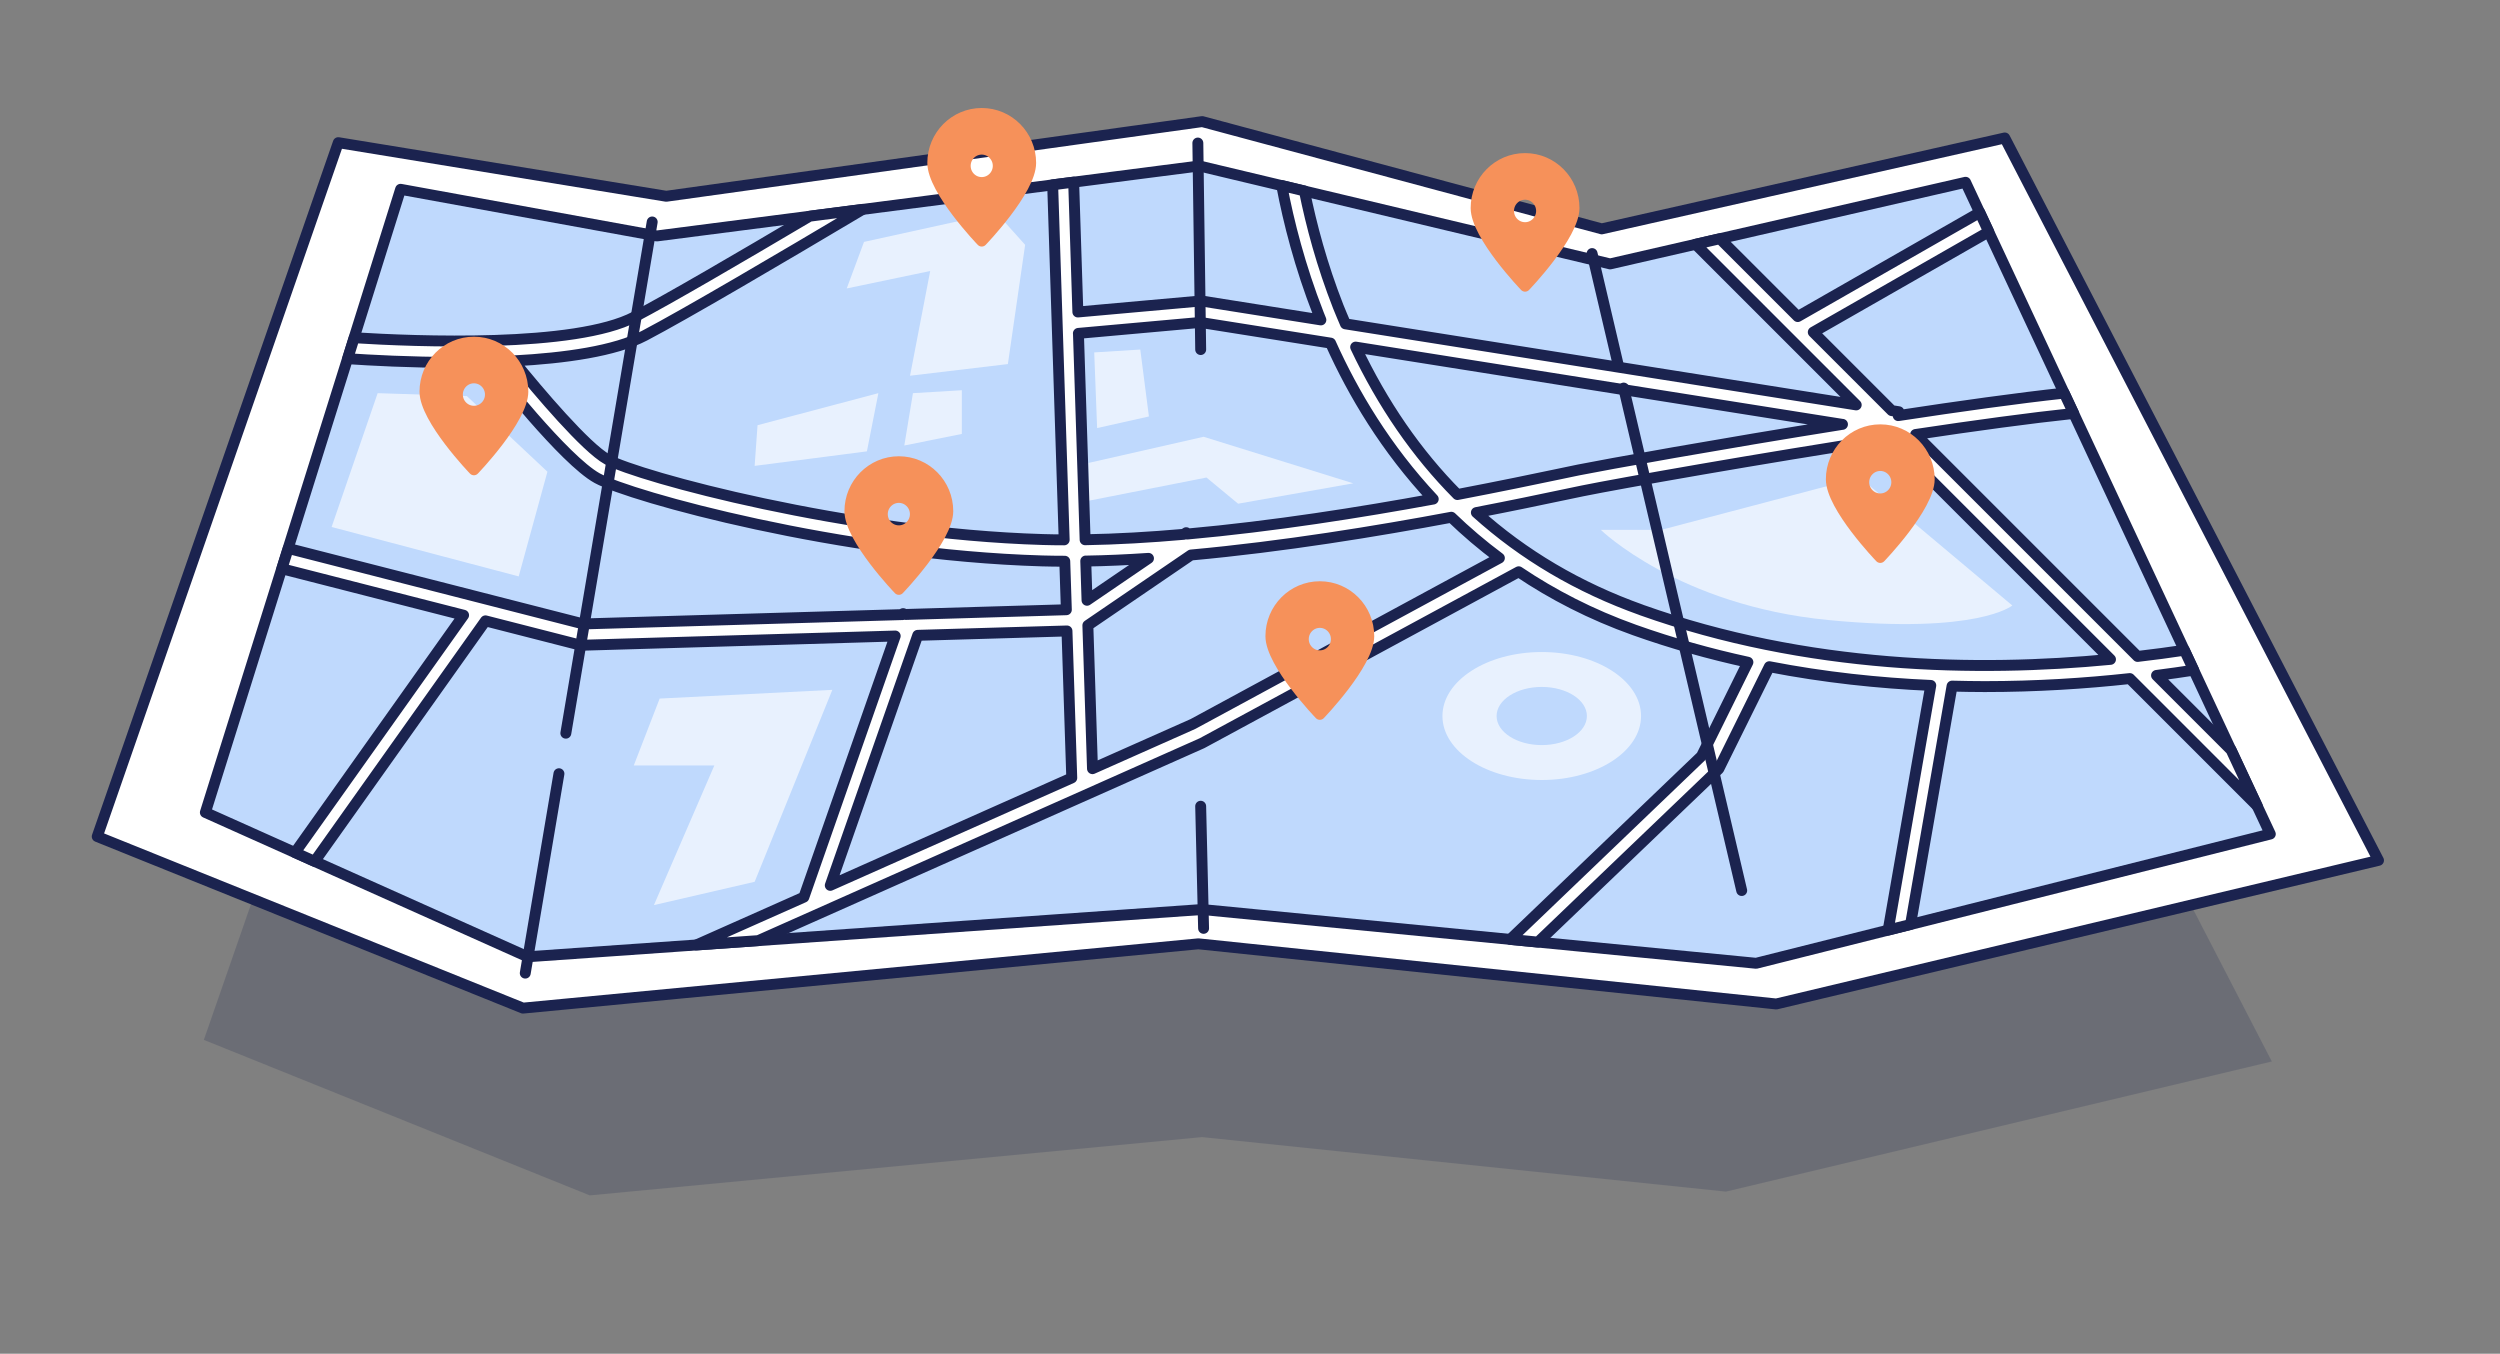 <svg width="229" height="124" viewBox="0 0 229 124" fill="none" xmlns="http://www.w3.org/2000/svg">
<rect x="0" y="0" width="229" height="124" fill="#808080" stroke="none"/>
<path opacity="0.2" d="M38.691 37.632L65.92 42.085L110.426 35.888L143.604 44.789L177.072 37.242L208.1 97.231L158.094 109.152L110.108 104.159L54.024 109.498L18.672 95.253L38.691 37.632Z" fill="#1B234F"/>
<path d="M30.988 13.067L61.028 17.978L110.123 11.138L146.719 20.965L183.637 12.638L217.871 78.809L162.707 91.964L109.771 86.454L47.902 92.344L8.906 76.627L30.988 13.067Z" fill="white" stroke="#1B234F" stroke-linecap="round" stroke-linejoin="round"/>
<path d="M36.695 17.34L60.165 21.613L109.852 15.201L147.485 24.175L180.046 16.697L207.96 76.398L160.861 88.237L110.113 83.311L48.326 87.642L18.811 74.42L36.695 17.34Z" fill="#BFD9FD" stroke="#1B234F" stroke-linecap="round" stroke-linejoin="round"/>
<g opacity="0.64">
<path d="M170.353 43.741L152.166 48.535H146.632C146.632 48.535 153.751 55.463 167.456 56.793C181.164 58.123 184.327 55.463 184.327 55.463L170.357 43.741H170.353Z" fill="white"/>
<path d="M91.27 19.493L79.143 22.158L77.561 26.421L85.207 24.823L83.36 34.416L92.321 33.349L93.902 22.426L91.27 19.493Z" fill="white"/>
<path d="M83.626 36.014L82.835 40.808L88.103 39.746V35.746L83.626 36.014Z" fill="white"/>
<path d="M80.459 36.014L79.408 41.344L69.126 42.674L69.391 38.947L80.459 36.014Z" fill="white"/>
<path d="M141.224 59.726C136.201 59.726 132.128 62.352 132.128 65.587C132.128 68.822 136.201 71.448 141.224 71.448C146.247 71.448 150.32 68.822 150.32 65.587C150.32 62.352 146.247 59.726 141.224 59.726ZM141.224 68.251C138.939 68.251 137.088 67.058 137.088 65.587C137.088 64.115 138.939 62.922 141.224 62.922C143.509 62.922 145.36 64.115 145.36 65.587C145.36 67.058 143.509 68.251 141.224 68.251Z" fill="white"/>
<path d="M69.126 80.772L76.241 63.19L60.425 63.989L58.054 70.117H65.434L59.9 82.906L69.126 80.772Z" fill="white"/>
<path d="M99.706 42.406L110.248 40.009L123.957 44.272L113.41 46.138L110.513 43.741L99.706 45.87V42.406Z" fill="white"/>
<path d="M100.231 32.282L100.497 39.21L105.24 38.148L104.449 32.019L100.231 32.282Z" fill="white"/>
<path d="M34.594 36.014L30.376 48.272L47.512 52.798L50.144 43.21L42.764 36.282L34.594 36.014Z" fill="white"/>
</g>
<path d="M204.359 68.69L197.539 61.869C198.719 61.718 199.852 61.557 200.946 61.387L200.093 59.56C198.729 59.764 197.298 59.959 195.803 60.13L175.471 39.799C180.875 38.986 186.008 38.284 189.951 37.87L189.079 36.009C184.832 36.467 179.443 37.222 173.876 38.07L173.934 37.714L173.283 37.612L166.096 30.425L182.171 21.232L181.347 19.463L164.674 28.998L157.54 21.865L155.313 22.377L170.029 37.09L123.243 29.665C123.022 29.139 122.795 28.623 122.583 28.087C121.079 24.253 120.11 20.589 119.483 17.49L117.406 16.993C118.037 20.331 119.074 24.409 120.766 28.74C120.838 28.925 120.915 29.12 120.992 29.305L110.031 27.566L98.732 28.579L98.347 16.682L96.423 16.93L97.479 49.45C96.819 49.45 96.168 49.441 95.527 49.421C77.72 48.9 58.478 43.653 55.629 42.079C53.682 41.007 49.372 35.931 47.054 33.056C51.773 32.808 56.338 32.16 59.037 30.747C62.744 28.803 71.497 23.658 79.027 19.176L74.163 19.805C67.738 23.61 61.206 27.419 58.15 29.017C52.689 31.882 38.064 31.288 32.448 30.937L31.846 32.857C33.938 32.998 37.592 33.198 41.641 33.198C42.629 33.198 43.641 33.183 44.653 33.159C45.376 34.084 51.715 42.152 54.699 43.799C57.745 45.475 77.05 50.839 95.464 51.38C96.144 51.399 96.833 51.409 97.532 51.409L97.677 55.852L82.941 56.286L82.724 56.208L82.695 56.296L53.426 57.153L26.404 50.235L25.82 52.096L42.465 56.354L27.021 78.093L28.819 78.902L44.47 56.87L53.209 59.107L82.001 58.259L73.633 82.18L63.785 86.56L69.463 86.161L110.108 68.076L139.112 52.374C142.202 54.454 145.716 56.281 149.731 57.713C153.182 58.941 156.658 59.911 160.109 60.661L155.857 69.26L138.336 86.049L140.881 86.297L157.308 70.561L157.434 70.444L162.071 61.07C167.113 62.049 172.087 62.576 176.859 62.785L172.955 85.196L175.004 84.68L178.807 62.848C179.814 62.873 180.812 62.892 181.8 62.892C186.548 62.892 191.031 62.6 195.09 62.157L206.769 73.835L204.364 68.685L204.359 68.69ZM76.053 81.099L84.064 58.196L97.734 57.796L98.173 71.257L76.053 81.099ZM168.771 38.869C157.593 40.652 146.911 42.581 144.588 43.049C144.11 43.146 143.469 43.283 142.679 43.448C140.616 43.882 137.405 44.554 133.496 45.3C129.76 41.538 126.656 37.027 124.178 31.794L168.766 38.873L168.771 38.869ZM98.78 30.538L109.954 29.534L121.879 31.429C123.952 36.043 126.955 41.1 131.284 45.714C124.728 46.917 116.63 48.213 108.739 48.919L108.657 48.793L108.435 48.944C105.35 49.217 102.304 49.392 99.397 49.441L98.785 30.538H98.78ZM99.455 51.394C101.325 51.365 103.249 51.278 105.201 51.146L99.571 54.985L99.455 51.389V51.394ZM109.298 66.308L100.072 70.41L99.648 57.285L109.096 50.839C117.541 50.069 126.184 48.647 132.942 47.38C134.291 48.681 135.752 49.933 137.343 51.117L109.303 66.303L109.298 66.308ZM150.372 55.877C144.592 53.816 139.541 50.834 135.236 46.951C138.538 46.313 141.252 45.743 143.074 45.358C143.86 45.192 144.496 45.061 144.968 44.963C148.41 44.267 161.068 42.016 173.085 40.164L193.321 60.398C181.164 61.567 165.541 61.285 150.377 55.882L150.372 55.877Z" fill="white" stroke="#1B234F" stroke-linecap="round" stroke-linejoin="round"/>
<path d="M51.199 70.873L48.114 89.138" stroke="#1B234F" stroke-linecap="round" stroke-linejoin="round"/>
<path d="M59.741 20.332L51.831 67.161" stroke="#1B234F" stroke-linecap="round" stroke-linejoin="round"/>
<path d="M109.723 13.102L109.983 32.019" stroke="#1B234F" stroke-linecap="round" stroke-linejoin="round"/>
<path d="M148.729 35.547L159.54 81.572" stroke="#1B234F" stroke-linecap="round" stroke-linejoin="round"/>
<path d="M145.836 23.226L148.212 33.349" stroke="#1B234F" stroke-linecap="round" stroke-linejoin="round"/>
<path d="M110.248 85.037L109.982 73.851" stroke="#1B234F" stroke-linecap="round" stroke-linejoin="round"/>
<path d="M43.411 31.342C40.938 31.342 38.928 33.368 38.928 35.873C38.928 38.377 43.411 43.035 43.411 43.035C43.411 43.035 47.894 38.377 47.894 35.873C47.894 33.368 45.888 31.342 43.411 31.342ZM43.411 37.67C42.572 37.67 41.897 36.983 41.897 36.141C41.897 35.298 42.577 34.611 43.411 34.611C44.245 34.611 44.924 35.298 44.924 36.141C44.924 36.983 44.245 37.67 43.411 37.67Z" fill="#F6915A" stroke="#F6915A" stroke-linecap="round" stroke-linejoin="round"/>
<path d="M89.926 10.393C87.453 10.393 85.443 12.419 85.443 14.924C85.443 17.428 89.926 22.085 89.926 22.085C89.926 22.085 94.409 17.428 94.409 14.924C94.409 12.419 92.404 10.393 89.926 10.393ZM89.926 16.721C89.088 16.721 88.413 16.034 88.413 15.191C88.413 14.349 89.092 13.662 89.926 13.662C90.76 13.662 91.44 14.349 91.44 15.191C91.44 16.034 90.76 16.721 89.926 16.721Z" fill="#F6915A" stroke="#F6915A" stroke-linecap="round" stroke-linejoin="round"/>
<path d="M82.334 42.294C79.862 42.294 77.852 44.321 77.852 46.825C77.852 49.329 82.334 53.987 82.334 53.987C82.334 53.987 86.817 49.329 86.817 46.825C86.817 44.321 84.812 42.294 82.334 42.294ZM82.334 48.623C81.496 48.623 80.821 47.936 80.821 47.093C80.821 46.25 81.501 45.563 82.334 45.563C83.168 45.563 83.848 46.25 83.848 47.093C83.848 47.936 83.168 48.623 82.334 48.623Z" fill="#F6915A" stroke="#F6915A" stroke-linecap="round" stroke-linejoin="round"/>
<path d="M172.233 39.371C169.76 39.371 167.75 41.398 167.75 43.902C167.75 46.406 172.233 51.064 172.233 51.064C172.233 51.064 176.716 46.406 176.716 43.902C176.716 41.398 174.711 39.371 172.233 39.371ZM172.233 45.7C171.394 45.7 170.719 45.013 170.719 44.17C170.719 43.327 171.399 42.64 172.233 42.64C173.067 42.64 173.746 43.327 173.746 44.17C173.746 45.013 173.067 45.7 172.233 45.7Z" fill="#F6915A" stroke="#F6915A" stroke-linecap="round" stroke-linejoin="round"/>
<path d="M120.897 53.743C118.424 53.743 116.414 55.77 116.414 58.274C116.414 60.778 120.897 65.436 120.897 65.436C120.897 65.436 125.38 60.778 125.38 58.274C125.38 55.77 123.375 53.743 120.897 53.743ZM120.897 60.072C120.058 60.072 119.383 59.385 119.383 58.542C119.383 57.699 120.063 57.012 120.897 57.012C121.731 57.012 122.411 57.699 122.411 58.542C122.411 59.385 121.731 60.072 120.897 60.072Z" fill="#F6915A" stroke="#F6915A" stroke-linecap="round" stroke-linejoin="round"/>
<path d="M139.696 14.524C137.223 14.524 135.213 16.551 135.213 19.055C135.213 21.559 139.696 26.217 139.696 26.217C139.696 26.217 144.179 21.559 144.179 19.055C144.179 16.551 142.173 14.524 139.696 14.524ZM139.696 20.853C138.857 20.853 138.182 20.166 138.182 19.323C138.182 18.48 138.862 17.794 139.696 17.794C140.53 17.794 141.209 18.48 141.209 19.323C141.209 20.166 140.53 20.853 139.696 20.853Z" fill="#F6915A" stroke="#F6915A" stroke-linecap="round" stroke-linejoin="round"/>
</svg>
